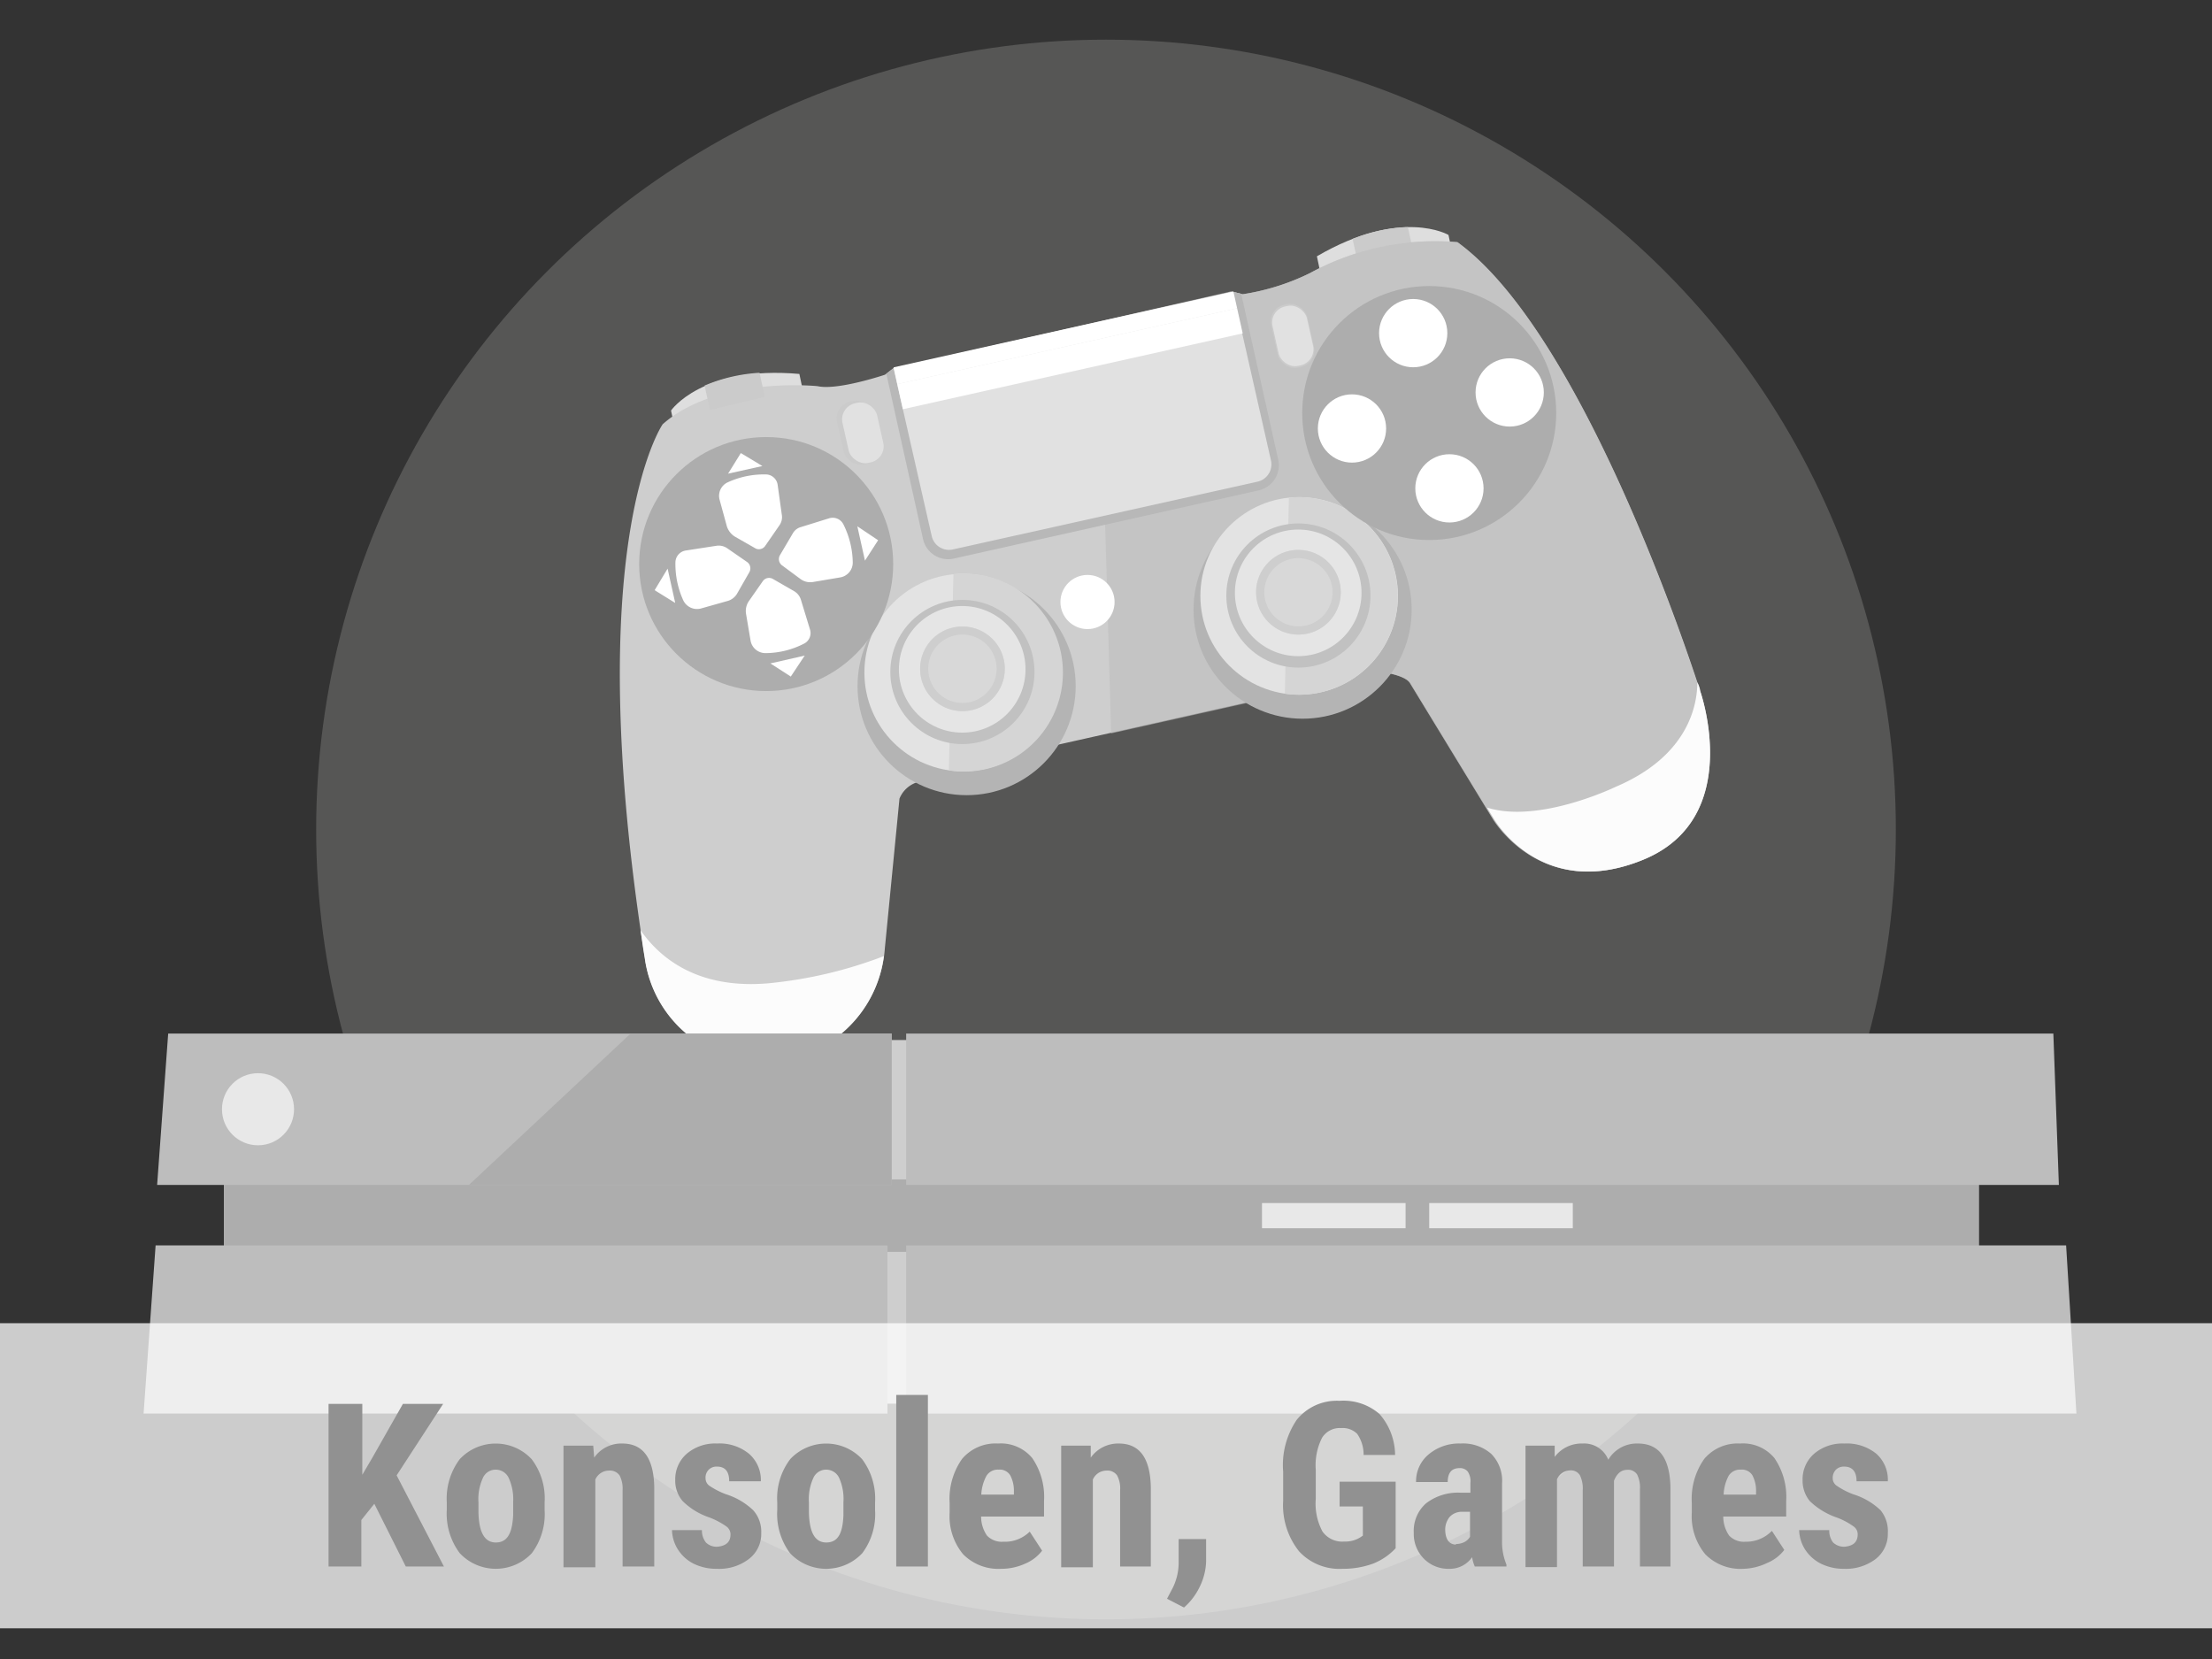 <svg xmlns="http://www.w3.org/2000/svg" viewBox="0 0 116 87"><rect x="0" y="0" width="116" height="87" fill="#333333" stroke="none"/><circle cx="58" cy="43.5" r="41.42" fill="#aeacaa" opacity=".29"/><path d="m76.06 12.79-.1-.47s-2.47-1.46-6.9 1.12l.16.76Z" fill="#dedede"/><path d="m74.11 13.19-2.9.6-.28-1.26a8.59 8.59 0 0 1 2.9-.62Z" fill="#cbcbcb"/><path d="m35.29 22-.1-.47s1.61-2.37 6.73-1.92l.16.76Z" fill="#dedede"/><path d="M72.8 35.3s.93.16 1.15.52l4.33 7.1s2.52 4.36 7.88 2.17 3-8.85 3-8.85S83.32 17.7 76.43 12.7a13.68 13.68 0 0 0-7.73 1.62 12.08 12.08 0 0 1-3.53 1.11l-.52-.13-17.79 4-.45.35s-2.49.84-3.54.6c0 0-5.26-.54-8.12 2 0 0-4.35 6.27-.94 27.95a6.28 6.28 0 0 0 6.48 5.45 6.37 6.37 0 0 0 6.11-5.89l.77-7.88a1.49 1.49 0 0 1 1-.88 5.29 5.29 0 0 0 3.93.36 5.83 5.83 0 0 0 3.26-2.28l10-2.24a5.7 5.7 0 0 0 4.14.55 4.84 4.84 0 0 0 3.26-2.06" fill="#cecece"/><path d="m37.23 21.5 2.88-.69-.28-1.26a8.6 8.6 0 0 0-2.88.67Z" fill="#cbcbcb"/><path d="M76.43 12.7a13.68 13.68 0 0 0-7.73 1.62 12.08 12.08 0 0 1-3.53 1.11l-.52-.13-7 1.57.62 21.59 7.11-1.59a5.7 5.7 0 0 0 4.14.55 4.84 4.84 0 0 0 3.26-2.06v-.06s.93.16 1.15.52l4.33 7.1s2.52 4.36 7.88 2.17 3-8.85 3-8.85S83.32 17.7 76.43 12.7Z" fill="#bebebe" opacity=".63"/><path d="M46.35 50.14a22.92 22.92 0 0 1-6 1.42c-3.73.34-5.73-1.3-6.76-2.78.07.48.14 1 .22 1.45a6.28 6.28 0 0 0 6.48 5.45 6.35 6.35 0 0 0 6.06-5.54ZM86.16 45.09c5.36-2.18 3-8.85 3-8.85s0-.17-.15-.46c0 1.22-.49 3.88-4.3 5.49 0 0-4 1.94-6.73 1.08l.35.57s2.47 4.36 7.83 2.17Z" fill="#fcfcfc"/><path d="m46.86 19.31-.38.29 1.93 8.69a1.35 1.35 0 0 0 1.62 1l16-3.58a1.35 1.35 0 0 0 1-1.61l-1.94-8.69-.52-.13Z" fill="#b8b8b8"/><path d="m49.94 28.82 16-3.56a.93.93 0 0 0 .71-1.12l-2-8.83-17.79 4 2 8.8a.93.93 0 0 0 1.08.71Z" fill="#e1e1e1"/><path fill="#fff" d="m47.053 20.142 17.822-3.977.294 1.318-17.822 3.977z"/><path fill="#fff" d="m46.86 19.265 17.821-3.977.196.879-17.822 3.977z"/><rect x="44.04" y="21.01" width="1.94" height="3.38" rx=".9" transform="rotate(-12.58 44.974 22.68)" fill="#cbcbcb"/><rect x="44.09" y="21.11" width="1.85" height="3.19" rx=".86" transform="matrix(.98 -.22 .22 .98 -3.86 10.35)" fill="#e1e1e1"/><rect x="66.81" y="15.93" width="1.94" height="3.38" rx=".9" transform="rotate(-12.58 67.755 17.615)" fill="#cbcbcb"/><rect x="66.87" y="16.03" width="1.85" height="3.19" rx=".86" transform="rotate(-12.58 67.755 17.615)" fill="#e1e1e1"/><circle cx="50.69" cy="35.98" r="5.72" fill="#b4b4b4"/><circle cx="50.51" cy="35.27" r="5.18" fill="#e3e3e3"/><path d="m50 30.11-.24 10.29A5.19 5.19 0 1 0 50 30.11Z" fill="#d5d5d5"/><circle cx="50.47" cy="35.24" r="3.78" fill="#c1c1c1"/><circle cx="50.46" cy="35.1" r="3.32" fill="#e5e5e5"/><circle cx="50.47" cy="35.07" r="2.22" fill="#d8d8d8"/><path d="M50.08 33.32a1.79 1.79 0 0 1 .78 3.5 1.79 1.79 0 1 1-.78-3.5m-.1-.41a2.22 2.22 0 1 0 2.66 1.68A2.22 2.22 0 0 0 50 32.91Z" fill="#cecece"/><circle cx="68.31" cy="31.97" r="5.72" fill="#b4b4b4"/><circle cx="68.13" cy="31.25" r="5.18" fill="#e3e3e3"/><path d="m67.59 26.1-.21 10.28a5.18 5.18 0 1 0 .21-10.28Z" fill="#d5d5d5"/><circle cx="68.09" cy="31.23" r="3.78" fill="#c1c1c1"/><circle cx="68.08" cy="31.09" r="3.32" fill="#e5e5e5"/><circle cx="68.09" cy="31.06" r="2.22" fill="#d8d8d8"/><path d="M67.7 29.31a1.81 1.81 0 0 1 2.14 1.36 1.79 1.79 0 1 1-2.14-1.36m-.09-.42a2.22 2.22 0 1 0 2.65 1.69 2.23 2.23 0 0 0-2.65-1.69Z" fill="#cecece"/><circle cx="40.18" cy="29.58" r="6.66" fill="#adadad"/><path d="m40 30.48-.74 1.06a.92.92 0 0 0-.14.63l.24 1.42a.79.79 0 0 0 .79.66 4.44 4.44 0 0 0 2-.49.62.62 0 0 0 .33-.74L42 31.45a.79.79 0 0 0-.34-.44l-1.13-.65a.4.4 0 0 0-.53.12ZM39.64 28.77l-1.12-.64a1 1 0 0 1-.4-.52l-.38-1.39a.78.78 0 0 1 .43-.93 4.55 4.55 0 0 1 2-.41.63.63 0 0 1 .61.54L41 27a.74.74 0 0 1-.12.54l-.74 1.07a.4.4 0 0 1-.5.16ZM41 29.64l1 .74a.86.86 0 0 0 .64.14l1.42-.24a.79.79 0 0 0 .66-.78 4.62 4.62 0 0 0-.49-2 .63.63 0 0 0-.75-.32l-1.48.46a.7.7 0 0 0-.43.34l-.66 1.12a.41.41 0 0 0 .09.54ZM39.3 30l-.64 1.12a.84.84 0 0 1-.52.4l-1.38.39a.8.8 0 0 1-.93-.43 4.6 4.6 0 0 1-.41-2 .64.64 0 0 1 .54-.61l1.62-.25a.79.79 0 0 1 .54.12l1.07.74a.41.41 0 0 1 .11.52ZM38.18 24.84l1.8-.4-1.13-.68-.67 1.08zM40.4 34.79l1.8-.41-.73 1.1-1.07-.69zM35.41 31.62l-.4-1.8-.68 1.13 1.08.67zM45.36 29.4l-.4-1.8 1.09.73-.69 1.07z" fill="#fff"/><circle cx="74.95" cy="21.66" r="6.66" fill="#adadad"/><circle cx="74.11" cy="17.47" r="1.79" fill="#fff"/><circle cx="76.01" cy="25.61" r="1.79" fill="#fff"/><circle cx="79.17" cy="20.58" r="1.79" fill="#fff"/><circle cx="70.9" cy="22.47" r="1.79" fill="#fff"/><path d="m75.78 18-2.78.65.75-2.76Zm-2.31.14 1.59-.35-1.16-1.2ZM79.5 22a1.38 1.38 0 1 1 1-1.65 1.37 1.37 0 0 1-1 1.65Zm-.5-2.38a1 1 0 0 0-.77 1.22 1 1 0 0 0 1.21.76 1 1 0 1 0-.44-2ZM72.29 23.37l-2.26.5-.5-2.26 2.26-.5Zm-2 .06 1.54-.34-.34-1.54-1.49.34ZM74.808 25.044l.196-.314 2.34 1.464-.196.314z" fill="#fff"/><path fill="#fff" d="m75.19 26.712 1.445-2.352.315.193-1.444 2.352z"/><circle cx="57.03" cy="31.57" r="1.42" fill="#fff"/><path fill="#cecece" d="M11.74 54.54h92.03v19.07H11.74z"/><path fill="#adadad" d="M11.74 61.85h92.03v3.8H11.74z"/><path fill="#bdbdbd" d="M107.97 62.14H47.52V54.2h60.16l.29 7.94zM46.76 62.14H8.24l.58-7.94h37.94v7.94z"/><path fill="#adadad" d="M24.59 62.14h22.17V54.2H33.07l-8.48 7.94z"/><path fill="#bdbdbd" d="M108.89 74.13H47.52v-8.82h60.83l.54 8.82zM7.53 74.13h39.01v-8.82H8.16l-.63 8.82z"/><circle cx="13.53" cy="58.17" r="1.89" fill="#e8e8e8"/><path fill="#e8e8e8" d="M66.18 63.09h7.53v1.32h-7.53zM74.95 63.09h7.53v1.32h-7.53z"/><path fill="#fff" opacity=".75" d="M0 69.39h116v16H0z"/><g fill="#919191"><path d="m19.63 78.86-.68.85v2.44h-1.72v-8.53H19v3.72l.54-.92 1.59-2.8h2.11l-2.44 3.75 2.48 4.78h-2ZM23.43 78.78a3.44 3.44 0 0 1 .68-2.26 2.58 2.58 0 0 1 3.77 0 3.4 3.4 0 0 1 .68 2.27v.4a3.42 3.42 0 0 1-.67 2.26 2.59 2.59 0 0 1-3.78 0 3.45 3.45 0 0 1-.68-2.27Zm1.66.41c0 1.14.31 1.7.91 1.7s.86-.47.91-1.42v-.69a2.68 2.68 0 0 0-.24-1.29.75.75 0 0 0-.68-.42.73.73 0 0 0-.66.42 2.68 2.68 0 0 0-.24 1.29ZM31.11 75.81l.05.63a1.73 1.73 0 0 1 1.47-.74c1.09 0 1.65.76 1.68 2.29v4.16h-1.66v-4a1.52 1.52 0 0 0-.16-.78.62.62 0 0 0-.57-.25.78.78 0 0 0-.7.47v4.6h-1.67v-6.38ZM38.31 80.45a.53.53 0 0 0-.2-.39 4.11 4.11 0 0 0-.9-.48 3.64 3.64 0 0 1-1.41-.86 1.64 1.64 0 0 1-.39-1.11 1.77 1.77 0 0 1 .6-1.37 2.29 2.29 0 0 1 1.59-.54 2.44 2.44 0 0 1 1.67.53 1.82 1.82 0 0 1 .63 1.45h-1.66c0-.51-.21-.77-.64-.77a.57.57 0 0 0-.43.16.58.58 0 0 0-.17.46.49.49 0 0 0 .18.37 4.12 4.12 0 0 0 .89.46 3.66 3.66 0 0 1 1.43.84 1.68 1.68 0 0 1 .42 1.19 1.65 1.65 0 0 1-.64 1.36 2.56 2.56 0 0 1-1.68.52 2.71 2.71 0 0 1-1.23-.27 2.1 2.1 0 0 1-.83-.76 2 2 0 0 1-.3-1h1.57a1 1 0 0 0 .21.65.79.79 0 0 0 .62.22c.45-.05.67-.25.67-.66ZM40.76 78.78a3.39 3.39 0 0 1 .68-2.26 2.58 2.58 0 0 1 3.77 0 3.45 3.45 0 0 1 .68 2.27v.4a3.42 3.42 0 0 1-.67 2.26 2.6 2.6 0 0 1-3.79 0 3.45 3.45 0 0 1-.67-2.27Zm1.66.41c0 1.14.3 1.7.91 1.7s.86-.47.9-1.42v-.69a2.68 2.68 0 0 0-.23-1.29.75.75 0 0 0-.68-.42.73.73 0 0 0-.66.42 2.68 2.68 0 0 0-.24 1.29ZM48.66 82.15H47v-9h1.66ZM52.51 82.27a2.6 2.6 0 0 1-2-.76 3.11 3.11 0 0 1-.71-2.18v-.51a3.63 3.63 0 0 1 .65-2.31 2.3 2.3 0 0 1 1.89-.81 2.14 2.14 0 0 1 1.79.76 3.6 3.6 0 0 1 .62 2.26v.81h-3.3a1.76 1.76 0 0 0 .31 1 1.07 1.07 0 0 0 .85.32 1.85 1.85 0 0 0 1.39-.53l.65 1a2.18 2.18 0 0 1-.89.68 3 3 0 0 1-1.25.27Zm-1-3.89h1.66v-.15a1.74 1.74 0 0 0-.19-.86.64.64 0 0 0-.61-.3.7.7 0 0 0-.63.31 2.26 2.26 0 0 0-.28 1ZM57.2 75.81v.63a1.76 1.76 0 0 1 1.47-.74c1.09 0 1.65.76 1.68 2.29v4.16h-1.61v-4a1.42 1.42 0 0 0-.16-.78.62.62 0 0 0-.57-.25.78.78 0 0 0-.7.47v4.6h-1.66v-6.38ZM62.09 84.3l-.89-.46.22-.42a3 3 0 0 0 .39-1.42v-1.29h1.44v1.18a3.22 3.22 0 0 1-.32 1.29 3.37 3.37 0 0 1-.84 1.12ZM73.19 81.19A3.22 3.22 0 0 1 72 82a4.54 4.54 0 0 1-1.59.27 2.88 2.88 0 0 1-2.28-.91 3.88 3.88 0 0 1-.84-2.65v-1.54a4.23 4.23 0 0 1 .71-2.71 2.7 2.7 0 0 1 2.25-1 2.88 2.88 0 0 1 2.09.69 3.28 3.28 0 0 1 .82 2.15h-1.65a1.91 1.91 0 0 0-.34-1.11 1.08 1.08 0 0 0-.84-.3 1.09 1.09 0 0 0-1 .51 3.18 3.18 0 0 0-.33 1.67v1.54a3.1 3.1 0 0 0 .35 1.7 1.26 1.26 0 0 0 1.14.53 1.48 1.48 0 0 0 .83-.21l.15-.1V79h-1.22v-1.3h2.94ZM77.34 82.15a1.86 1.86 0 0 1-.14-.49 1.42 1.42 0 0 1-1.21.61 1.79 1.79 0 0 1-1.32-.53 1.84 1.84 0 0 1-.53-1.36 1.92 1.92 0 0 1 .64-1.54 2.74 2.74 0 0 1 1.83-.56h.5v-.51a.91.91 0 0 0-.14-.6.52.52 0 0 0-.43-.18c-.41 0-.62.24-.62.73h-1.66a1.83 1.83 0 0 1 .66-1.45 2.47 2.47 0 0 1 1.67-.57 2.25 2.25 0 0 1 1.61.54 2 2 0 0 1 .57 1.55v3a3.1 3.1 0 0 0 .23 1.26v.1Zm-1-1.18a1 1 0 0 0 .47-.11.73.73 0 0 0 .28-.27v-1.31h-.39a.87.87 0 0 0-.67.26 1.05 1.05 0 0 0-.24.73c.02.46.21.73.57.73ZM81.53 75.81v.59a1.77 1.77 0 0 1 1.47-.7 1.36 1.36 0 0 1 1.34.85 1.74 1.74 0 0 1 1.55-.85c1.11 0 1.68.76 1.71 2.3v4.15H86V78.1a1.51 1.51 0 0 0-.15-.78.56.56 0 0 0-.52-.24q-.46 0-.69.57v4.5H83v-4a1.55 1.55 0 0 0-.15-.79.55.55 0 0 0-.52-.25.76.76 0 0 0-.68.47v4.6H80v-6.37ZM91.43 82.27a2.59 2.59 0 0 1-2-.76 3.11 3.11 0 0 1-.71-2.18v-.51a3.63 3.63 0 0 1 .65-2.31 2.29 2.29 0 0 1 1.88-.81 2.14 2.14 0 0 1 1.8.76 3.6 3.6 0 0 1 .62 2.26v.81h-3.3a1.76 1.76 0 0 0 .31 1 1.07 1.07 0 0 0 .85.32 1.87 1.87 0 0 0 1.39-.57l.65 1a2.18 2.18 0 0 1-.89.68 3.05 3.05 0 0 1-1.25.31Zm-1-3.89h1.66v-.15a1.74 1.74 0 0 0-.19-.86.64.64 0 0 0-.61-.3.7.7 0 0 0-.63.31 2.26 2.26 0 0 0-.27 1ZM97.42 80.45a.5.5 0 0 0-.2-.39 3.66 3.66 0 0 0-.9-.48 3.81 3.81 0 0 1-1.41-.86 1.68 1.68 0 0 1-.38-1.11 1.77 1.77 0 0 1 .6-1.37 2.29 2.29 0 0 1 1.59-.54 2.46 2.46 0 0 1 1.67.53 1.82 1.82 0 0 1 .61 1.45h-1.64c0-.51-.22-.77-.65-.77a.59.59 0 0 0-.43.16.62.62 0 0 0-.17.46.47.47 0 0 0 .19.37 4 4 0 0 0 .88.46 3.63 3.63 0 0 1 1.44.84 1.72 1.72 0 0 1 .38 1.19 1.67 1.67 0 0 1-.63 1.36 2.58 2.58 0 0 1-1.68.52 2.68 2.68 0 0 1-1.2-.27 2.13 2.13 0 0 1-.84-.76 2 2 0 0 1-.3-1h1.58a1 1 0 0 0 .2.65.83.83 0 0 0 .63.22c.44-.05.66-.25.66-.66Z"/></g></svg>